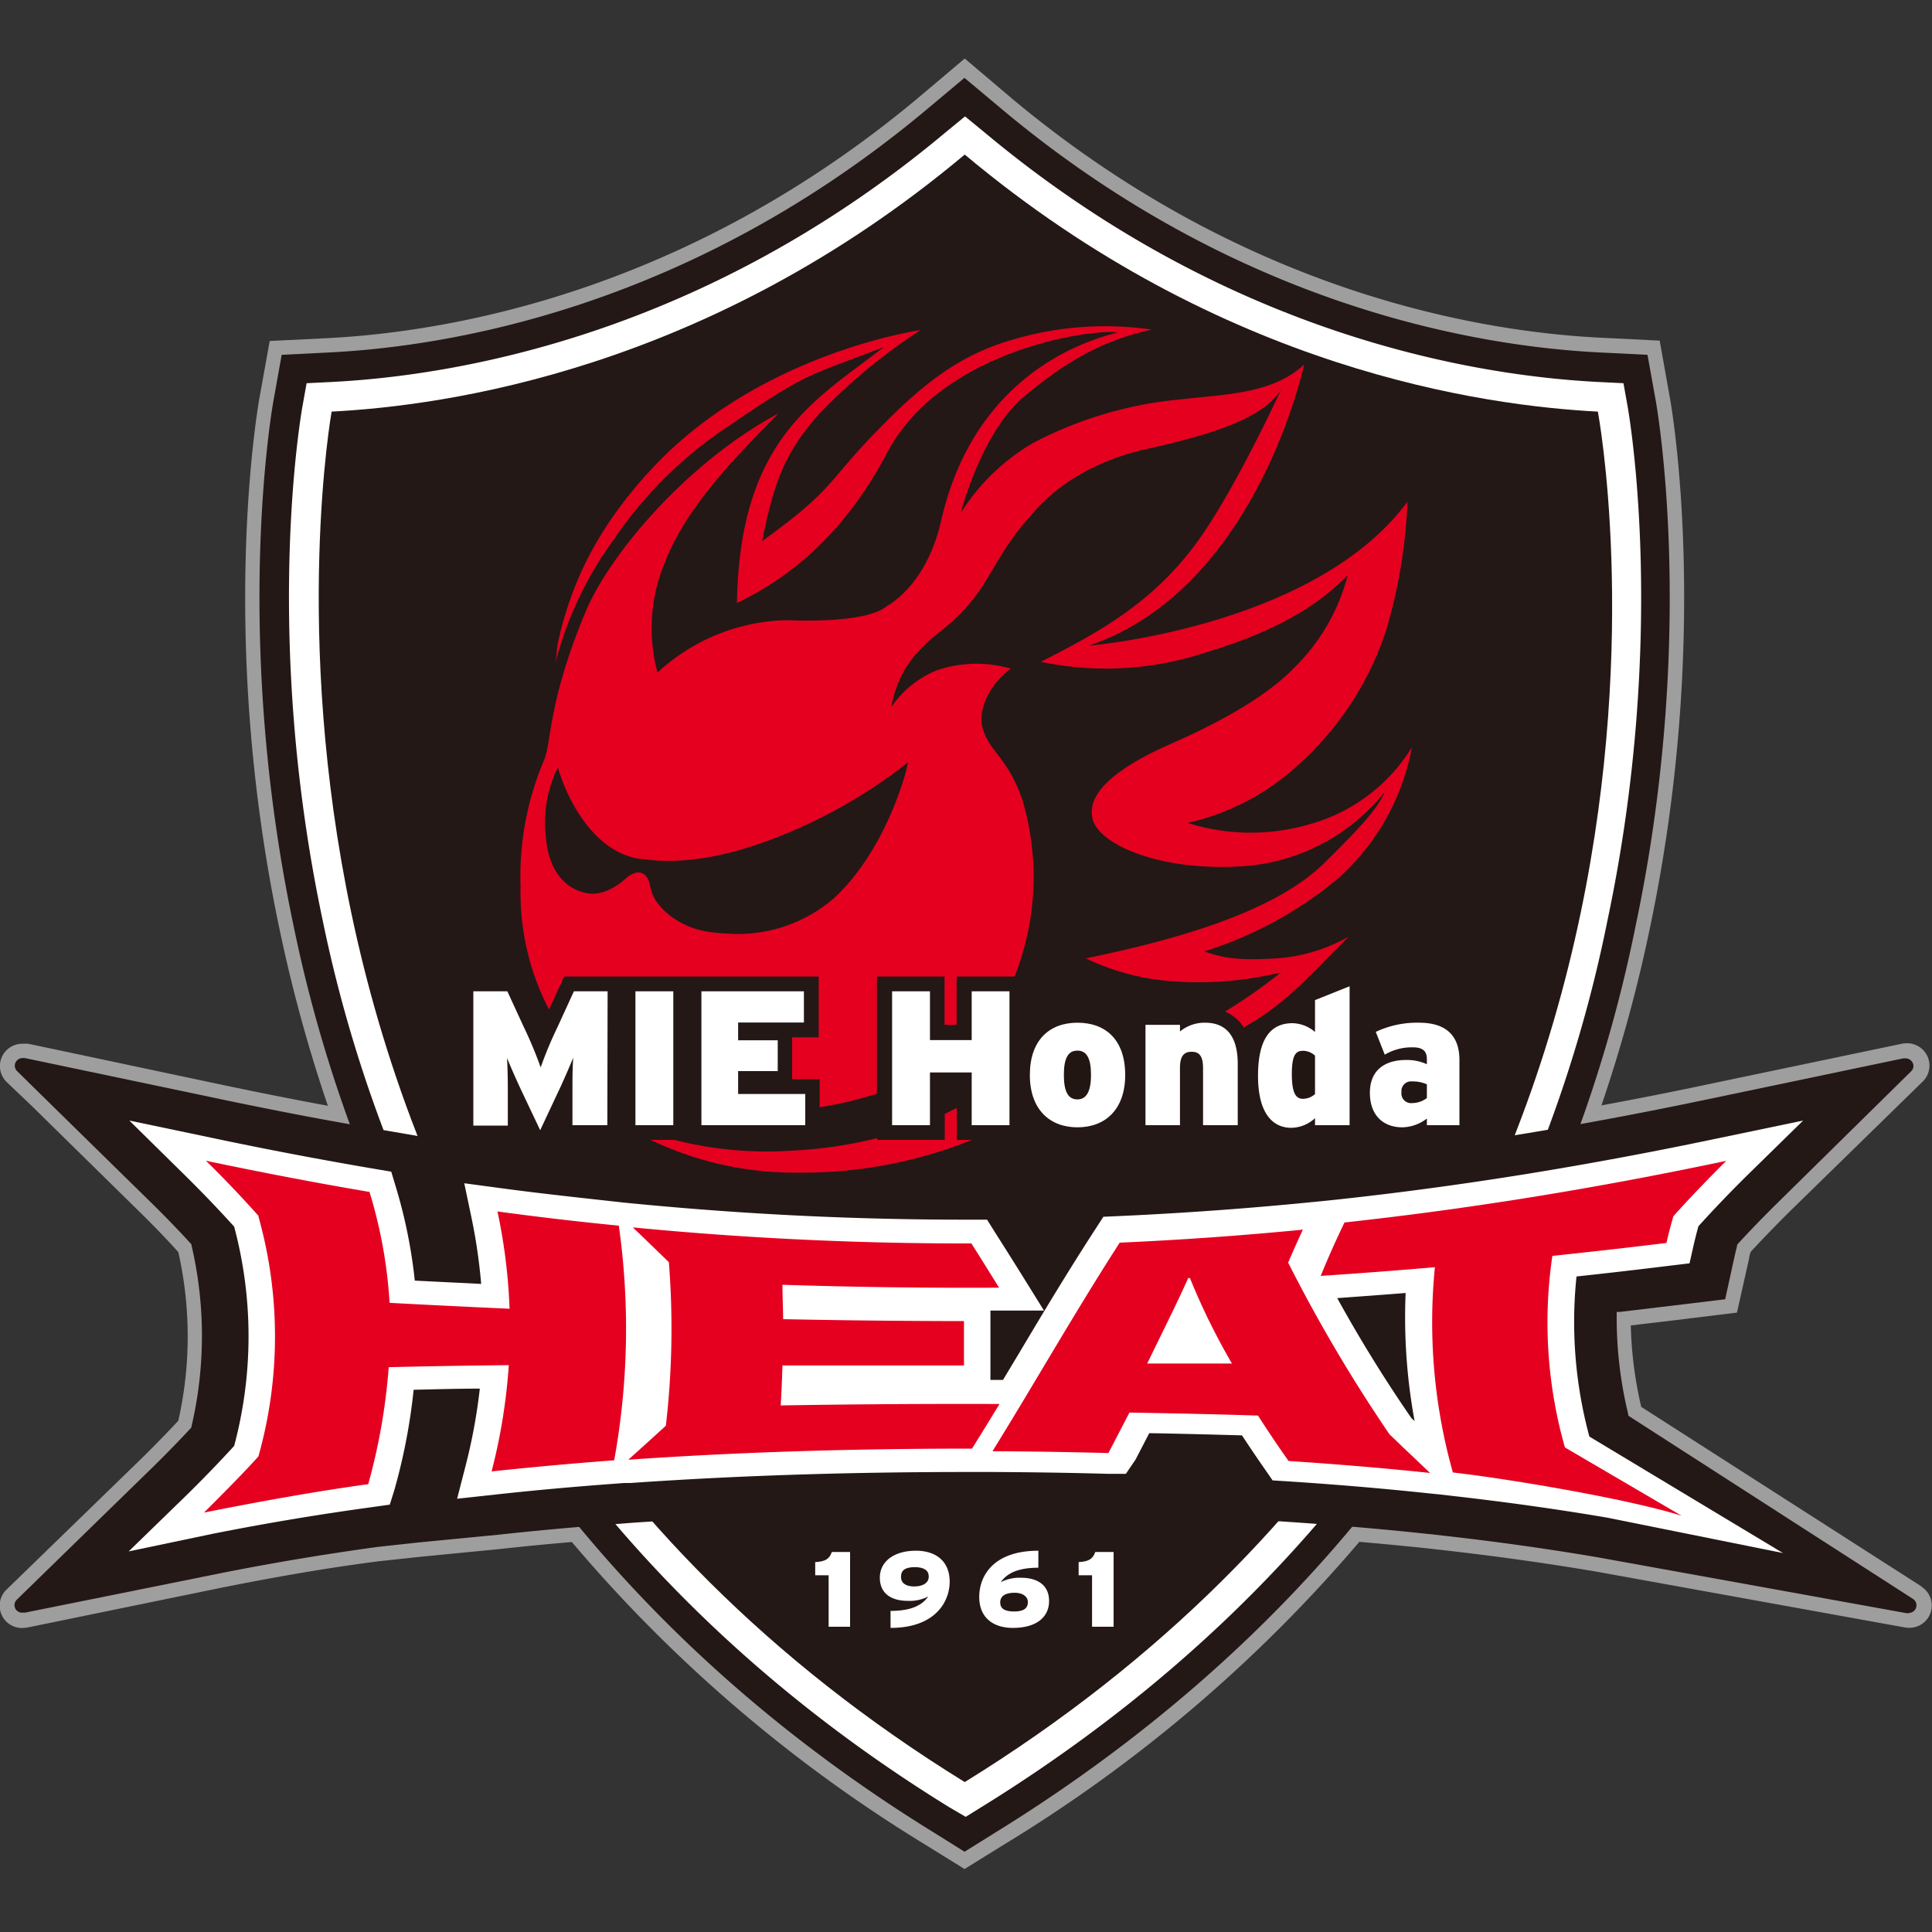 <svg id="レイヤー_18" data-name="レイヤー 18" xmlns="http://www.w3.org/2000/svg" width="200" height="200" viewBox="0 0 200 200"><rect x="0" y="0" width="200" height="200" fill="#333333" stroke="none"/><defs><style>.cls-1{fill:none;}.cls-2{fill:#9e9e9f;}.cls-3{fill:#231815;}.cls-4{fill:#fff;}.cls-5{fill:#3b3a39;}.cls-6{fill:#e50020;}.cls-7{fill:#221613;}</style></defs><rect class="cls-1" width="200" height="200"/><path class="cls-2" d="M198.9,164.22l-29-18.58a41.07,41.07,0,0,1-1.08-8.43l4.7-.56,6.29-.77,1.26-5.62c0-.22.1-.44.15-.66,1.25-1.35,2.51-2.65,3.86-4L199,112a2.31,2.31,0,0,0-1.66-4,2.31,2.31,0,0,0-.52.06l-20.31,4.25c-3.64.77-7.2,1.47-10.73,2.12a153.58,153.58,0,0,0,5-18.27c6.38-30.25,2.28-53.91,2.1-54.9l-1.07-6-6.09-.3c-12.44-.61-36.92-4.64-61-24.79L99.87,6.06,95,10.17C70.88,30.32,46.4,34.35,34,35l-6.08.3-1.08,6c-.17,1-4.28,24.65,2.1,54.9a155.5,155.5,0,0,0,5,18.27c-3.51-.65-7.09-1.36-10.71-2.12L6.39,108.78l-3.47-.73a3.17,3.17,0,0,0-.53,0,2.31,2.31,0,0,0-1.66,4L3.2,114.4l11.42,11.22c1.34,1.32,2.6,2.62,3.84,4a39.68,39.68,0,0,1,0,17.45c-1.25,1.34-2.5,2.62-3.82,3.92l-14,13.6a2.31,2.31,0,0,0,1.69,3.94,3.59,3.59,0,0,0,.56-.06l20.18-4.14c5.33-1.06,10.62-2,16.16-2.71l4.08-.44,8.48-.83c2.45-.27,4.9-.51,7.41-.72A150.42,150.42,0,0,0,95.85,191l4,2.48,4-2.48a151.75,151.75,0,0,0,36.87-31.39c2.06.18,4.09.37,6.11.58l1.16.12,1.13.13c5.53.62,10.76,1.35,16,2.23l32,5.79a2.3,2.3,0,0,0,.48.05,2.31,2.31,0,0,0,1.27-4.28"/><path class="cls-3" d="M96.65,189.69c-19.47-12-35.2-27.31-46.74-45.42A145.6,145.6,0,0,1,30.39,95.84c-6.32-30-2.26-53.33-2.09-54.31l.86-4.8L34,36.49c12.64-.62,37.49-4.71,61.91-25.14l3.93-3.29,3.93,3.29c24.42,20.43,49.27,24.52,61.91,25.14l4.87.24.86,4.79c.17,1,4.23,24.35-2.09,54.32a145.16,145.16,0,0,1-19.26,48.43c-11.54,18.11-27.53,33.4-47,45.42l-3.21,2Z"/><path class="cls-4" d="M98.26,187.08c-19.08-11.77-34.48-26.73-45.77-44.46a142.38,142.38,0,0,1-19.1-47.41C27.19,65.82,31.14,43,31.31,42.07l.43-2.4,2.44-.12c13-.64,38.62-4.85,63.72-25.86l2-1.64,2,1.64c25.11,21,50.71,25.22,63.73,25.86l2.43.12.43,2.4c.17,1,4.13,23.75-2.07,53.14a141.94,141.94,0,0,1-18.84,47.41c-11.29,17.73-26.95,32.69-46,44.46l-1.61,1Z"/><path class="cls-3" d="M99.87,184.48c82.54-51,65.61-141.49,65.54-141.87C153.74,42,126.55,38.36,99.87,16,73.19,38.36,46,42,34.33,42.61c0,0-16.37,91.3,65.54,141.87"/><line class="cls-5" x1="130.42" y1="68.01" x2="130.53" y2="68.01"/><path class="cls-6" d="M99.05,118v-3.3l-1.25.61V118h-7v-.18a45.59,45.59,0,0,1-9.16,1.31A38.4,38.4,0,0,1,69.81,118H67.35a34.42,34.42,0,0,0,15.33,3.39A46.83,46.83,0,0,0,100.62,118Z"/><path class="cls-6" d="M124.63,98.5a40.57,40.57,0,0,0,14-7.66,24.11,24.11,0,0,0,7.53-13.48,18.12,18.12,0,0,1-10.71,8,21.68,21.68,0,0,1-12.51-.17A25,25,0,0,0,134.59,79a32,32,0,0,0,8.86-13.62,54,54,0,0,0,2.25-13.44c-9.6,13-33,14.9-33,14.9C130.09,61,135,37.74,135,37.74c-3.26,3.08-8.45,3.09-12.74,3.6A40.69,40.69,0,0,0,107,45.83a21.75,21.75,0,0,0-7.55,7.29s2.11-8.29,6.49-12c5.59-4.76,9.58-6.15,13.28-7a33.58,33.58,0,0,0-14,.93c-5.94,1.6-9.92,4.9-14.45,9.57-5.25,5.39-4.38,6-11.88,11.4C80,50.7,80.9,47.05,85.09,42.54a59.71,59.71,0,0,1,10.2-8.37S78.84,36.49,67.71,48.28c-6.07,6.44-8.59,12.28-9.9,18-.2.85-.18,1.63-.31,2.32a37.29,37.29,0,0,1,6-12.69A43,43,0,0,1,75.69,43.93c8.15-5.58,8.08-5,15.8-8-7,5.46-14.92,9.41-15.2,26.49,6-2.87,11.39-7.67,15.53-15.52,5.69-10.81,21.47-12.9,23.9-12.48-5.32,1.3-15.17,5.74-18.3,19.51-1.55,6.79-5.6,8.8-5.6,8.8-2.18,1.92-10.34,1.47-10.34,1.47a20.32,20.32,0,0,0-13.41,5.42,17.55,17.55,0,0,1,.75-11.38C71.05,52.48,76,47.46,80.58,42.8,71,47.93,63,57.55,60.59,63.4c-3.84,9.25-3.46,13.17-4.24,15.22a30.68,30.68,0,0,0-2.46,13.15,26.33,26.33,0,0,0,2.94,12.74l1.57-3.42H84.75v6.29H82v4.34h2.85v2.9a39.13,39.13,0,0,0,5.93-1.4V101.09h7v5h1.25v-5h6a28,28,0,0,0,.83-18.21c-1.57-4.69-3.64-5.06-4.21-7.85-.32-1.59.74-4.19,3-5.81a12.72,12.72,0,0,0-7.7.18,10.53,10.53,0,0,0-4.7,3.82c.8-4.08,2.71-5.94,5.27-8,5-3.94,4.91-7.14,9.14-11.78,3.23-4,8.06-6.09,12-6.95,6.79-1.5,12.29-3.24,14-6.25,0,0-4.61,10.09-8.56,15.63-4.67,6.53-10.38,9.6-16.35,12.64a32.81,32.81,0,0,0,16.86-.9c7.84-2.34,12-5.1,14.91-8.07a20.64,20.64,0,0,1-5.56,9.6c-2.58,2.68-6.93,5.3-12.65,7.82-7.63,3.34-8.65,6-8.2,7.84.62,2.52,6.61,5.33,15.06,4.9A20.53,20.53,0,0,0,143.33,82c-.78,1.89-3.07,4.2-6.22,7.32-5.21,5.15-15.54,8-24.7,9.89a24.64,24.64,0,0,0,7.86,2.27,36,36,0,0,0,12.34-.82,55.23,55.23,0,0,1-5.8,4.06,4.14,4.14,0,0,1,1.95,1.65c.49-.29.93-.57,1.32-.81,3.61-2.28,6.13-5.22,9.54-8.6a17.53,17.53,0,0,1-8.05,2.28c-4.15.22-5.42-.27-6.94-.75"/><path class="cls-3" d="M67.28,91.62c.06.26.11.51.18.72.57,1.72,2.93,3.77,6.16,4.16.6.08,1.18.12,1.77.15A15.17,15.17,0,0,0,86.31,93c5.44-5,7.48-13.16,7.5-13.24L94,78.9l-.84.67a53.45,53.45,0,0,1-10.8,6.31c-5.63,2.45-10.44,3.5-14.69,3.18l-1.59-.18c-5.56-.91-8-8.37-8-8.45a6,6,0,0,1-.32-1,12.77,12.77,0,0,0-1.23,7.37c.24,3,1.73,5.11,4.06,5.63,1.65.38,3.2-.59,4.27-1.56,0,0,1.83-1.64,2.43.74"/><path class="cls-4" d="M88,168.4H85.78v-5.33H84.39v-1.36c1.06-.06,1.48-.34,1.72-1.05H88Z"/><path class="cls-4" d="M98.31,163.74c0,2-1.43,4.78-6.12,4.78v-1.76c2.15,0,3.27-.59,3.9-1.49a4.23,4.23,0,0,1-2.12.45c-1.7,0-2.89-.76-2.89-2.4s1.42-2.79,3.74-2.79c2.06,0,3.49,1.08,3.49,3.21"/><path class="cls-7" d="M96.14,163.17c0-.56-.44-.94-1.44-.94s-1.43.33-1.43,1,.52,1,1.38,1,1.49-.36,1.49-1"/><path class="cls-4" d="M108.6,165.73c0,1.75-1.41,2.79-3.74,2.79-2.06,0-3.49-1.07-3.49-3.21s1.43-4.78,6.12-4.78v1.76c-2.15,0-3.27.6-3.89,1.5a4.15,4.15,0,0,1,2.11-.46c1.7,0,2.89.77,2.89,2.4"/><path class="cls-7" d="M106.41,165.88c0-.6-.52-1-1.38-1-1,0-1.49.37-1.49,1s.44.94,1.44.94,1.43-.33,1.43-1"/><path class="cls-4" d="M115.28,168.4h-2.23v-5.33h-1.39v-1.36c1.06-.06,1.48-.34,1.72-1.05h1.9Z"/><path class="cls-3" d="M197.6,167l-.21,0-32-5.79c-5.25-.89-10.51-1.63-16.07-2.25l-1.13-.13-1.17-.12c-4.64-.49-9.32-.88-14.33-1.21l-3.75-.25-2-2.83c-.37-.52-.74-1.05-1.1-1.58l-.1-.15h-.19l-3.61-.08h-.24l-2.2,4.23-5.14-.13c-3.88-.11-7.87-.17-11.87-.19h-2.34c-12.43,0-23.78.37-34.72,1.12l-.66.05-.74.06c-4.31.31-8.37.68-12.4,1.12l-8.45.82-4.12.45c-5.59.77-10.91,1.66-16.28,2.73L2.59,166.94l-.25,0a.78.78,0,0,1-.6-1.34l13.93-13.58c1.42-1.39,2.76-2.76,4.09-4.19l.06-.07,0-.08a41.26,41.26,0,0,0,0-18.79l0-.08-.06-.06c-1.33-1.45-2.67-2.84-4.11-4.25L4.24,113.31l-2.46-2.42a.82.82,0,0,1-.25-.57.81.81,0,0,1,.83-.79l.21,0,3.48.73,16.81,3.53c5.68,1.19,11.27,2.26,16.62,3.16l3.44.59,1.84.36,7.69,1c4.09.55,8.22,1,12.28,1.45l.78.07.61.06c11.35,1.09,22.4,1.63,33.77,1.63h4.8l2.12,3.34.79,1.26.31.5.32-.5c.34-.54.69-1.1,1-1.64l2-3.12,4-.18c6.17-.27,12.42-.71,18.59-1.31l2.22-.22.36,0,1.61-.17c12.53-1.37,25.19-3.42,38.71-6.26l20.31-4.25.21,0a.82.82,0,0,1,.84.79.78.78,0,0,1-.25.56L184,124.53c-1.43,1.41-2.78,2.8-4.11,4.25l-.06.07,0,.08-.24,1-1,4.57-5.21.63-5.71.68-.31,0v.3a42.14,42.14,0,0,0,1.2,10.31l0,.13L198,165.5a.79.79,0,0,1-.44,1.47"/><path class="cls-4" d="M184.57,160.77l-18.17-3.66c-5.35-.91-10.7-1.65-16.36-2.29l-1.14-.13-1.2-.12c-4.69-.5-9.45-.9-14.52-1.23l-1.44-.09-.74-1.07c-.81-1.16-1.63-2.37-2.43-3.59-3.11-.09-6.28-.17-9.6-.23l-1.42,2.74-1,1.47-1.86,0c-3.9-.11-7.93-.17-12-.19h-2.36c-12.55,0-24,.37-35.07,1.14l-.67,0-.77.06c-4.36.32-8.48.69-12.57,1.14l-3.93.43.86-3.34a57.92,57.92,0,0,0,1.49-8.06c-2.41,0-4.68.07-6.85.12a61,61,0,0,1-2,10.39l-.47,1.5-1.78.25c-5.7.78-11.13,1.69-16.61,2.78l-8.64,1.81,5.92-5.75c1.73-1.7,3.37-3.39,5-5.17a44,44,0,0,0,0-22.7c-1.62-1.79-3.26-3.5-5-5.22L13.39,116l8.59,1.8c5.73,1.21,11.39,2.28,16.8,3.2l1.72.29.44,1.46a52.51,52.51,0,0,1,2,9.82l6.87.34a57.47,57.47,0,0,0-1.05-7.09l-.7-3.33,3.87.52c4.15.56,8.34,1,12.45,1.46l.78.08.64.06c11.51,1.11,22.72,1.65,34.25,1.65h2.13l.79,1.26q1.47,2.31,2.91,4.62l2.19,3.53-5.54,0v7.18h1.3l1.64-2.73c2.5-4.2,5.1-8.54,8-13l.75-1.16,1.54-.07c6.26-.28,12.61-.73,18.86-1.33l2.65-.26h0l1.59-.17c12.7-1.39,25.52-3.46,39.21-6.34l8.59-1.79-5.84,5.72c-1.74,1.72-3.38,3.43-5,5.22-.2.72-.38,1.44-.54,2.15l-.38,1.69-2,.24c-3.26.4-6.52.78-9.7,1.12a45.44,45.44,0,0,0,1.33,16.57Zm-38.13-13.66a59.27,59.27,0,0,1-.93-13.26q-3.56.28-7.08.53a145.27,145.27,0,0,0,7.67,12.41l.34.32m-23.39-8.56-.09.19"/><path class="cls-6" d="M26.79,125.9c-1.64-1.84-3.44-3.75-5.47-5.74,5.79,1.22,11.41,2.29,16.93,3.23a49.13,49.13,0,0,1,2.08,11.48q6.2.33,12.42.61a58.61,58.61,0,0,0-1.25-10.07q6.33.86,12.56,1.47a76.18,76.18,0,0,1-.48,24.29q-6.3.47-12.69,1.15a59.52,59.52,0,0,0,1.78-11q-6.22.06-12.43.21a62.66,62.66,0,0,1-2.12,12.11c-5.47.75-11.21,1.79-17,2.94,2-2,4-4,5.63-5.81a45.8,45.8,0,0,0,0-24.85"/><path class="cls-6" d="M100.53,128.68q1.47,2.31,2.89,4.62Q92.2,133.36,81,133c0,1.19.06,2.38.07,3.56q9.34.19,18.72.2v4.59H81q-.06,2.07-.18,4.14,11.33-.19,22.65-.15c-.94,1.54-1.88,3.08-2.85,4.62-11.83,0-23.64.32-35.58,1.15,1.35-1.21,2.64-2.38,3.89-3.52a87.11,87.11,0,0,0,.31-16.93c-1.21-1.17-2.44-2.37-3.73-3.6,11.79,1.14,23.41,1.68,35,1.66"/><path class="cls-6" d="M174.08,156.91c-5.74-1.8-18.26-3.87-23.68-4.48a57.54,57.54,0,0,1-1.86-21.25c-3.95.34-7.88.64-11.82.9q1.11-2.73,2.46-5.53c12.74-1.39,25.67-3.46,39.52-6.38-2,2-3.83,3.89-5.47,5.73-.27.92-.51,1.84-.72,2.77q-5.92.72-11.81,1.34A47.29,47.29,0,0,0,162,149.84Z"/><path class="cls-6" d="M134.89,127.25c-.54,1.17-1.06,2.32-1.54,3.46a158.59,158.59,0,0,0,10.49,17.77q2,1.92,4.2,4c-4.92-.52-9.8-.92-14.65-1.24q-1.68-2.38-3.16-4.7c-4.35-.14-9-.24-13.31-.31-.73,1.4-1.45,2.8-2.18,4.19q-6-.16-12-.19c4.38-7.06,8.37-14.13,13.17-21.59q9.47-.42,19-1.35"/><path class="cls-4" d="M127.53,141.15a69.13,69.13,0,0,1-4.35-8.85H123c-1.08,2.46-2.71,5.68-4.24,8.85h8.77"/><path class="cls-4" d="M139.71,116.48h-3.58v-.73a3.66,3.66,0,0,1-2.46,1c-1.94,0-3.44-1.52-3.44-5.38s1.32-5.45,3.58-5.45a3.7,3.7,0,0,1,2.32.91v-3.3l3.58-1.43Z"/><path class="cls-7" d="M136.13,113.28v-4a1.84,1.84,0,0,0-1.27-.5c-.73,0-1.13.46-1.13,2.4s.4,2.57,1.15,2.57a1.91,1.91,0,0,0,1.25-.49"/><path class="cls-4" d="M151.08,116.48h-3.37v-.69a4.3,4.3,0,0,1-2.53.91c-2,0-3.37-1.25-3.37-3.58s1.54-3.39,3.74-3.39a4.9,4.9,0,0,1,2.16.44v-.52c0-.91-.5-1.23-1.47-1.23a5.47,5.47,0,0,0-2.89.76l-.93-2.36a10,10,0,0,1,4.48-.95c2.91,0,4.18,1.45,4.18,3.86Z"/><path class="cls-7" d="M147.71,113.67v-1.42a3.5,3.5,0,0,0-1.52-.3,1,1,0,0,0-1.11,1.11,1,1,0,0,0,1.11,1.13,2.54,2.54,0,0,0,1.52-.52"/><path class="cls-4" d="M62.87,116.48H59.26v-3.3c0-1.37,0-2.62.08-3.69-.41,1-1.12,2.64-1.6,3.63L55.92,117l-1.82-3.84c-.48-1-1.19-2.6-1.61-3.63.06,1.07.08,2.32.08,3.69v3.3H49V102.62h3.52l1.71,3.71a42.16,42.16,0,0,1,1.74,4.17,40.32,40.32,0,0,1,1.74-4.17l1.7-3.71h3.49Z"/><rect class="cls-4" x="65.78" y="102.62" width="3.92" height="13.86"/><polygon class="cls-4" points="83.36 116.48 72.61 116.48 72.61 102.62 83.22 102.62 83.22 105.85 76.41 105.85 76.41 107.69 80.51 107.69 80.51 110.88 76.41 110.88 76.41 113.25 83.36 113.25 83.36 116.48"/><polygon class="cls-4" points="104.5 116.48 100.59 116.48 100.59 111.02 96.27 111.02 96.27 116.48 92.35 116.48 92.35 102.62 96.27 102.62 96.27 107.67 100.59 107.67 100.59 102.62 104.5 102.62 104.5 116.48"/><path class="cls-4" d="M116.48,111.28c0,3.58-2.07,5.42-4.94,5.42s-4.93-1.84-4.93-5.42,2-5.41,4.93-5.41,4.94,1.78,4.94,5.41"/><path class="cls-7" d="M112.94,111.28c0-1.77-.47-2.52-1.41-2.52s-1.4.75-1.4,2.52.47,2.53,1.4,2.53,1.41-.81,1.41-2.53"/><path class="cls-4" d="M128.13,116.48h-3.59v-5.9c0-1.34-.45-1.7-1.18-1.7s-1.21.36-1.21,1.66v5.94h-3.57V106.09h3.57v.69a4,4,0,0,1,2.61-.91c2.28,0,3.37,1.53,3.37,4.26Z"/></svg>